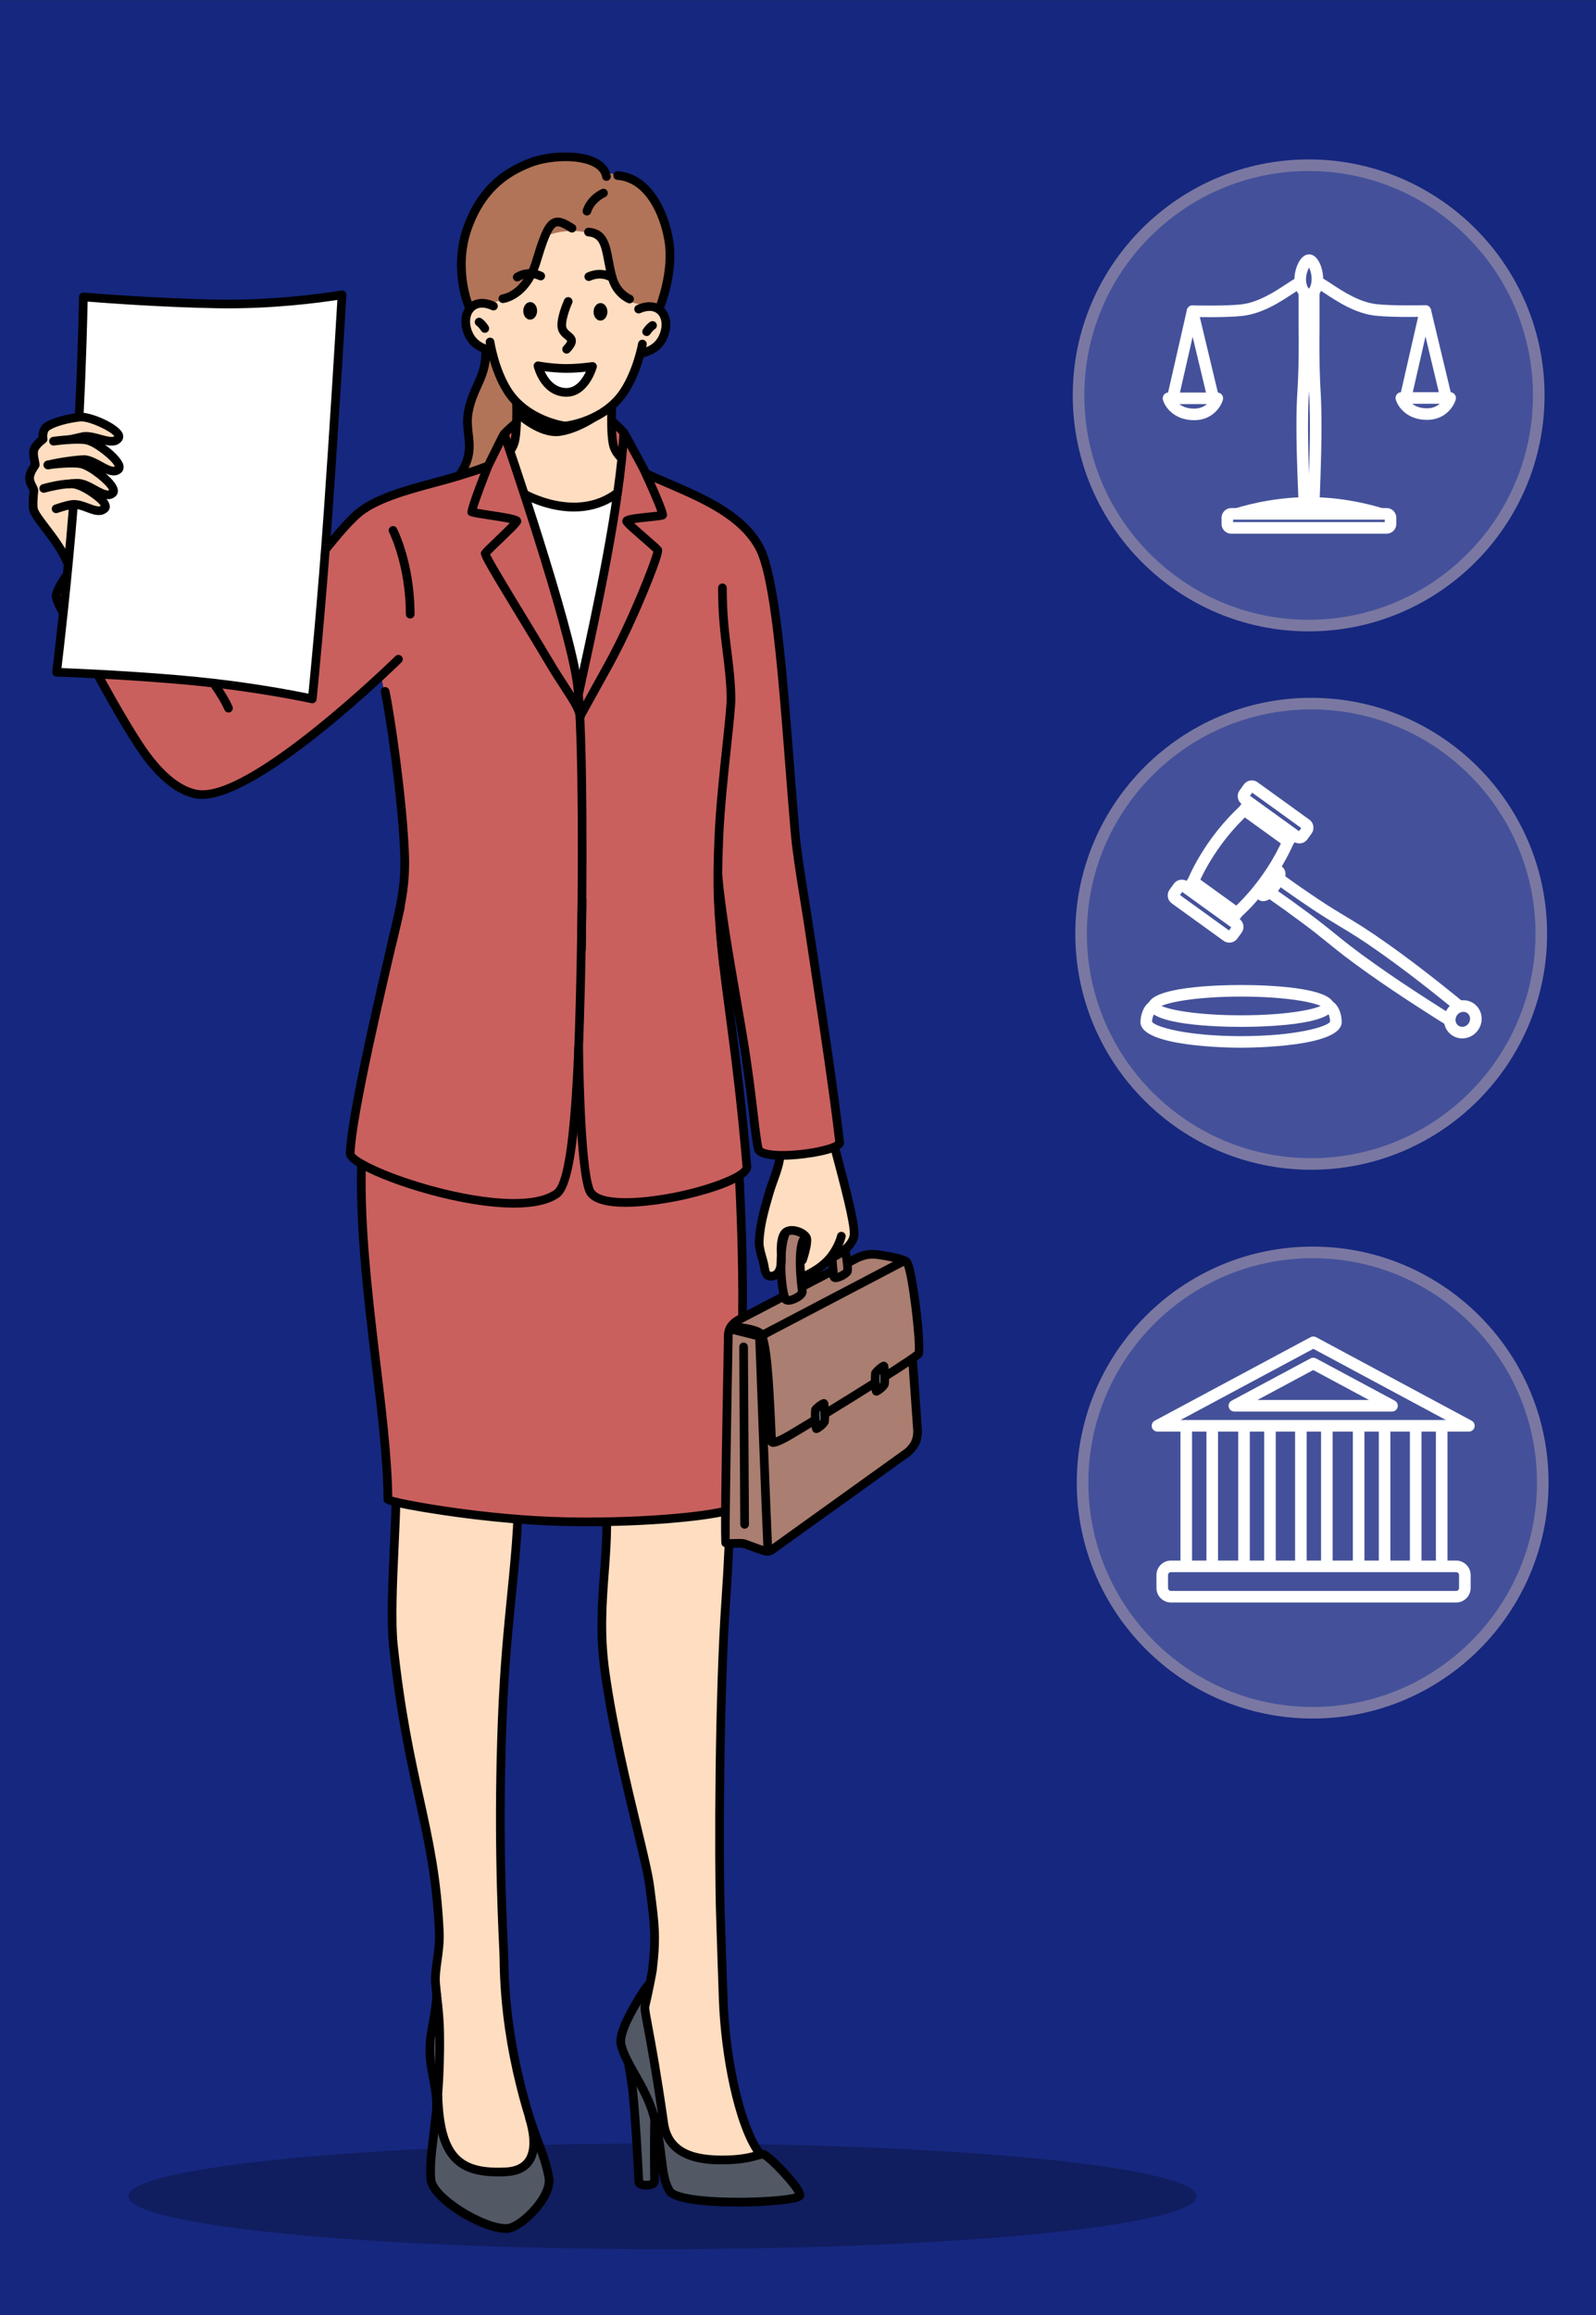 <svg viewBox="0 0 1263.14 1831.56" xmlns:xlink="http://www.w3.org/1999/xlink" xmlns="http://www.w3.org/2000/svg" data-name="&amp;lt;Layer&amp;gt;" id="_Layer_">
  <rect x="0" y="0" width="1263.14" height="1831.56" fill="#333333" stroke="none"/>
  <defs>
    <style>
      .cls-1, .cls-2 {
        fill: #fff;
      }

      .cls-3 {
        fill: #9aa6be;
      }

      .cls-4 {
        isolation: isolate;
        opacity: .99;
      }

      .cls-2, .cls-5 {
        fill-rule: evenodd;
      }

      .cls-6 {
        fill: #525965;
      }

      .cls-7 {
        fill: #aa7e70;
      }

      .cls-8 {
        fill: #b17458;
      }

      .cls-9 {
        fill: #ffddc0;
      }

      .cls-10 {
        fill: #d2d0ed;
      }

      .cls-10, .cls-11 {
        opacity: .25;
      }

      .cls-12 {
        clip-path: url(#clippath);
      }

      .cls-13 {
        fill: #16277f;
      }

      .cls-14 {
        fill: #7a78a2;
      }

      .cls-15 {
        fill: #c9605e;
      }
    </style>
    <clipPath id="clippath">
      <rect height="1831.2" width="1263.13" y=".23" x="0" class="cls-13"></rect>
    </clipPath>
  </defs>
  <g>
    <rect height="1831.2" width="1263.13" y=".23" x="0" class="cls-13"></rect>
    <g class="cls-12">
      <g data-name="Слой-4" id="_Слой-4">
        <path d="m0,0h1263.11v1831.56H0V0Z" class="cls-13"></path>
      </g>
    </g>
  </g>
  <g data-name="Слой-5" id="_Слой-5">
    <path d="m101.67,1737.62c0-23.1,189.22-41.83,422.64-41.83s422.63,18.73,422.63,41.83-189.22,41.82-422.63,41.82-422.64-18.72-422.64-41.82Z" class="cls-11"></path>
    <g>
      <g>
        <path d="m856.78,1172.96c0-100.58,81.54-182.12,182.12-182.12s182.12,81.53,182.12,182.12-81.53,182.12-182.12,182.12-182.12-81.54-182.12-182.12Z" class="cls-10"></path>
        <path d="m1038.9,1359.66c-102.94,0-186.7-83.75-186.7-186.7s83.75-186.7,186.7-186.7,186.7,83.75,186.7,186.7-83.75,186.7-186.7,186.7Zm0-364.23c-97.9,0-177.54,79.64-177.54,177.54s79.64,177.54,177.54,177.54,177.54-79.64,177.54-177.54-79.64-177.54-177.54-177.54Z" class="cls-14"></path>
      </g>
      <path d="m1152.46,1267.85h-225.72c-6.32,0-11.47-5.15-11.47-11.47v-10.24c0-6.32,5.15-11.47,11.47-11.47h225.72c6.32,0,11.47,5.14,11.47,11.47v10.24c0,6.32-5.15,11.47-11.47,11.47Zm-225.72-24.02c-1.28,0-2.31,1.03-2.31,2.31v10.24c0,1.27,1.04,2.31,2.31,2.31h225.72c1.27,0,2.31-1.04,2.31-2.31v-10.24c0-1.27-1.04-2.31-2.31-2.31h-225.72Z" class="cls-1"></path>
      <path d="m1162.54,1132.62h-246.46c-2.1,0-3.93-1.43-4.44-3.46-.51-2.03.43-4.16,2.28-5.15l123.34-66.09c1.35-.72,2.97-.72,4.33,0l123.12,66.09c1.85.99,2.79,3.11,2.27,5.15-.51,2.03-2.34,3.46-4.44,3.46Zm-228.22-9.16h210.02l-104.91-56.32-105.1,56.32Z" class="cls-1"></path>
      <path d="m1101.69,1116.78h-124.75c-2.1,0-3.93-1.43-4.44-3.46-.51-2.04.43-4.16,2.28-5.15l62.43-33.45c1.35-.72,2.97-.72,4.33,0l62.32,33.45c1.85.99,2.79,3.11,2.27,5.15-.51,2.03-2.34,3.46-4.44,3.46Zm-106.51-9.16h88.3l-44.12-23.68-44.19,23.68Z" class="cls-1"></path>
      <rect height="110.73" width="9.16" y="1128.87" x="954.83" class="cls-1"></rect>
      <rect height="110.73" width="9.16" y="1128.87" x="934.27" class="cls-1"></rect>
      <rect height="110.73" width="9.16" y="1127.99" x="1000.53" class="cls-1"></rect>
      <rect height="110.73" width="9.16" y="1127.99" x="979.98" class="cls-1"></rect>
      <rect height="110.73" width="9.16" y="1128.34" x="1045.54" class="cls-1"></rect>
      <rect height="110.73" width="9.16" y="1128.34" x="1024.98" class="cls-1"></rect>
      <rect height="110.73" width="9.16" y="1127.46" x="1091.25" class="cls-1"></rect>
      <rect height="110.73" width="9.16" y="1127.46" x="1070.7" class="cls-1"></rect>
      <rect height="110.73" width="9.16" y="1128.34" x="1136.43" class="cls-1"></rect>
      <rect height="110.73" width="9.16" y="1128.34" x="1115.87" class="cls-1"></rect>
    </g>
    <g>
      <g>
        <path d="m853.6,312.82c0-100.58,81.54-182.12,182.12-182.12s182.12,81.54,182.12,182.12-81.53,182.12-182.12,182.12-182.12-81.53-182.12-182.12Z" class="cls-10"></path>
        <path d="m1035.72,499.52c-102.94,0-186.7-83.75-186.7-186.69s83.75-186.7,186.7-186.7,186.7,83.75,186.7,186.7-83.75,186.69-186.7,186.69Zm0-364.23c-97.89,0-177.54,79.65-177.54,177.54s79.64,177.54,177.54,177.54,177.54-79.64,177.54-177.54-79.64-177.54-177.54-177.54Z" class="cls-14"></path>
      </g>
      <path d="m1097.46,422.22h-123.02c-4.22,0-7.65-3.43-7.65-7.64v-4.97c0-4.21,3.43-7.64,7.65-7.64h123.02c4.21,0,7.64,3.43,7.64,7.64v4.97c0,4.21-3.43,7.64-7.64,7.64Zm-121.51-9.16h119.99v-1.94h-119.99v1.94Z" class="cls-1"></path>
      <path d="m980.84,410.85l-2.92-8.68c1.08-.36,26.75-8.89,58.03-8.89s56.75,8.39,57.82,8.74l-2.9,8.69c-.25-.08-25.2-8.27-54.92-8.27s-54.85,8.33-55.1,8.42Z" class="cls-1"></path>
      <path d="m1027.76,397.38c-.02-.34-1.71-34.47-1.71-59.77,0-15.22.4-21.91.83-29,.28-4.72.57-9.59.75-17.33.42-18.82.13-30.15.13-30.26v-29.4s7.4,0,7.4,0v-1.74h3.92v-4.58h.66c2.53,0,4.58,2.05,4.58,4.58v31.01c0,.22-.26,11.51.12,30.38.16,7.76.43,12.66.69,17.41.39,7.13.76,13.86.76,29.08,0,25.29-1.57,59.25-1.58,59.59l-8.41-.39-8.14.41Zm8.24-87.96c-.41,6.85-.79,13.43-.79,28.19,0,12.07.39,26.19.79,37.63.37-11.38.73-25.42.73-37.47,0-14.8-.35-21.44-.73-28.35Z" class="cls-1"></path>
      <path d="m1036.08,237.92c-5.59,0-11.62-6.43-11.62-16.82,0-8.29,4.42-19.86,11.62-19.86s11.14,11.38,11.14,19.6c0,9.58-4.89,17.08-11.14,17.08Zm-.07-26.17c-1.12,2-2.39,5.51-2.39,9.34,0,4.02,1.43,6.43,2.35,7.34.82-.99,2.09-3.53,2.09-7.6s-1.08-7.19-2.05-9.09Z" class="cls-1"></path>
      <path d="m956.92,250.94c-7.21,0-12.75-.15-13.23-.16-2.53-.07-4.52-2.17-4.46-4.7.07-2.53,2.14-4.6,4.7-4.45.25,0,24.73.64,38.1-.77,13.83-1.46,27.15-10.27,35.97-16.09,3.81-2.52,6.57-4.34,8.74-5.19,2.36-.92,5.01.25,5.93,2.61.92,2.36-.25,5.01-2.61,5.93-1.27.49-4.06,2.34-7.02,4.29-9.56,6.32-24,15.86-40.05,17.56-7.46.79-17.85.98-26.07.98Z" class="cls-1"></path>
      <path d="m1114.89,250.77c-8.23,0-18.61-.19-26.07-.98-16.04-1.69-30.49-11.24-40.04-17.55-2.96-1.95-5.75-3.8-7.02-4.29-2.36-.91-3.53-3.57-2.61-5.93.91-2.36,3.58-3.53,5.92-2.61,2.18.85,4.94,2.67,8.75,5.19,8.82,5.82,22.14,14.63,35.96,16.09,13.37,1.41,37.84.78,38.09.77,2.5-.15,4.63,1.92,4.7,4.45.07,2.53-1.93,4.63-4.45,4.7-.48.01-6.03.16-13.23.16Z" class="cls-1"></path>
      <path d="m945.06,332.45c-.08,0-.17,0-.26,0-15.79-.14-22.87-10.59-24.4-16.09-.38-1.38-.1-2.86.76-4,.87-1.14,2.22-1.81,3.65-1.81h38.62c1.43,0,2.79.67,3.65,1.82.87,1.14,1.15,2.63.75,4.01-1.58,5.58-8.37,16.08-22.78,16.08Zm-11.65-12.75c2.37,1.9,6.01,3.54,11.47,3.59,4.8,0,8.16-1.63,10.33-3.59h-21.79Z" class="cls-1"></path>
      <path d="m932.79,315.23l-8.93-2.04,15.47-67.82c.47-2.07,2.31-3.55,4.44-3.56h.03c2.12,0,3.96,1.45,4.45,3.51l16.13,67.3-8.9,2.13-11.57-48.27-11.12,48.74Z" class="cls-1"></path>
      <path d="m1129.34,332.19c-.08,0-.17,0-.26,0-15.8-.14-22.87-10.59-24.4-16.09-.38-1.38-.1-2.86.76-4,.87-1.14,2.22-1.81,3.65-1.81h38.62c1.43,0,2.78.67,3.65,1.82.87,1.14,1.15,2.63.76,4.01-1.58,5.58-8.36,16.08-22.79,16.08Zm-11.65-12.75c2.38,1.9,6.01,3.54,11.47,3.59h.18c4.73,0,7.95-1.66,10.09-3.59h-21.74Z" class="cls-1"></path>
      <path d="m1117.07,314.97l-8.93-2.04,15.48-67.82c.47-2.07,2.31-3.55,4.44-3.56h.03c2.12,0,3.96,1.45,4.45,3.51l16.12,67.3-8.9,2.13-11.56-48.27-11.12,48.74Z" class="cls-1"></path>
    </g>
    <g>
      <g>
        <path d="m855.61,738.79c0-100.58,81.54-182.12,182.12-182.12s182.12,81.54,182.12,182.12-81.53,182.12-182.12,182.12-182.12-81.53-182.12-182.12Z" class="cls-10"></path>
        <path d="m1037.73,925.48c-102.95,0-186.7-83.75-186.7-186.69s83.75-186.7,186.7-186.7,186.7,83.75,186.7,186.7-83.75,186.69-186.7,186.69Zm0-364.23c-97.9,0-177.54,79.64-177.54,177.54s79.64,177.54,177.54,177.54,177.54-79.64,177.54-177.54-79.64-177.54-177.54-177.54Z" class="cls-14"></path>
      </g>
      <path d="m982.23,812.42c-17.27,0-73.63-1.19-73.63-16.55s56.36-16.56,73.63-16.56,73.63,1.19,73.63,16.56-56.36,16.55-73.63,16.55Zm-62.97-16.55c6.46,3.04,27.87,7.4,62.97,7.4s56.51-4.36,62.97-7.4c-6.47-3.04-27.87-7.4-62.97-7.4s-56.5,4.36-62.97,7.4Z" class="cls-1"></path>
      <path d="m982.23,828.92c-8.15,0-79.63-.57-79.63-20.31,0-5.23,2.53-14.48,9.32-17.02l3.21,8.58c-1.4.53-3.28,4.61-3.37,8.19,2.56,4.16,27.84,11.41,70.47,11.41s67.92-7.25,70.48-11.41c-.07-3.67-1.5-7.99-3.78-8.77l2.94-8.67c6.91,2.34,10,10.57,10,17.69,0,19.74-71.49,20.31-79.64,20.31Z" class="cls-1"></path>
      <path d="m948.47,699.43l-8.53-3.32c.51-1.32,12.93-32.65,43.2-59.91l6.12,6.8c-28.58,25.75-40.67,56.13-40.79,56.43Z" class="cls-1"></path>
      <path d="m980.74,726.74l-5.84-7.05c.25-.21,25.28-21.25,40.72-56.47l8.39,3.68c-16.35,37.31-42.18,58.95-43.27,59.85Z" class="cls-1"></path>
      <path d="m1019.43,670.37c-.93,0-1.86-.28-2.68-.87l-34.67-25.03c-.98-.71-1.65-1.78-1.84-2.98-.19-1.2.1-2.43.81-3.41l3.77-5.23,7.42,5.36-1.09,1.52,27.24,19.67,1.1-1.52,7.42,5.36-3.78,5.23c-.89,1.24-2.29,1.9-3.71,1.9Z" class="cls-1"></path>
      <path d="m1028.35,667.28c-1.58,0-3.18-.48-4.56-1.48l-40.96-29.57c-1.69-1.22-2.81-3.03-3.14-5.09-.34-2.06.16-4.13,1.38-5.82l3.34-4.63c1.22-1.69,3.03-2.81,5.09-3.14,2.07-.34,4.14.16,5.83,1.38l40.96,29.57c3.49,2.53,4.28,7.42,1.76,10.91l-3.34,4.64c-1.53,2.11-3.92,3.23-6.35,3.23Zm-39.08-37.69l38.79,28,1.78-2.46-38.79-28-1.78,2.46Z" class="cls-1"></path>
      <path d="m978.88,730.4l-7.42-5.36,1.1-1.52-27.25-19.67-1.1,1.52-7.42-5.36,3.78-5.23c1.48-2.05,4.34-2.51,6.39-1.03l34.67,25.03c.98.71,1.65,1.78,1.84,2.98.2,1.2-.1,2.43-.81,3.41l-3.78,5.23Z" class="cls-1"></path>
      <path d="m972.95,745.81c-1.63,0-3.21-.51-4.56-1.48l-40.96-29.57c-1.69-1.22-2.81-3.02-3.14-5.09-.33-2.06.16-4.12,1.37-5.82l3.35-4.64c1.22-1.69,3.03-2.81,5.09-3.14,2.05-.33,4.12.15,5.82,1.38l40.96,29.57c1.7,1.23,2.81,3.04,3.14,5.09.33,2.06-.16,4.13-1.39,5.82l-3.34,4.63h0c-1.22,1.69-3.03,2.81-5.09,3.14-.42.07-.85.1-1.26.1Zm-1.07-8.6h0Zm-38-29.09l38.79,28.01,1.78-2.46-38.79-28-1.78,2.46Zm41.34,24.46h0s0,0,0,0Zm-42.44-25.25h0s0,0,0,0Z" class="cls-1"></path>
      <path d="m1151.7,799.37c-.29-.24-29.35-24.35-57.77-44.5-16.64-11.8-24.84-16.71-33.52-21.91-6.21-3.72-12.63-7.57-22.41-14.09-12.45-8.31-22.26-15.31-28.3-19.71l5.4-7.4c5.97,4.36,15.67,11.27,27.99,19.49,9.6,6.41,15.92,10.19,22.03,13.85,8.84,5.29,17.19,10.29,34.12,22.3,28.7,20.35,58.04,44.68,58.33,44.93l-5.85,7.04Z" class="cls-1"></path>
      <path d="m1144.3,810.74c-5.68-3.53-35.32-22.06-61.18-40.39-16.73-11.86-24.21-17.93-32.13-24.35-5.58-4.53-11.35-9.21-20.79-16.22-9.5-7.05-18.83-13.77-27.75-19.95l5.22-7.52c9,6.24,18.41,13.01,27.99,20.12,9.59,7.13,15.44,11.87,21.1,16.46,7.8,6.33,15.16,12.3,31.65,23.99,25.65,18.18,55.08,36.58,60.71,40.08l-4.83,7.78Z" class="cls-1"></path>
      <path d="m999.76,712.99c-1.71,0-2.97-.63-3.72-1.17l-3.46-2.45,5.3-7.47,2.26,1.6c.91-.61,2.54-2.04,4.69-4.93,2.39-3.22,3.11-5.27,3.32-6.25l-3.61-2.56,5.29-7.47,4.75,3.36c1.43,1.02,2.4,2.64,2.71,4.58.59,3.74-1.17,8.51-5.11,13.8-5.31,7.14-9.52,8.95-12.41,8.95Zm9.52-19.86s0,0,0,0h0Z" class="cls-1"></path>
      <path d="m1157.26,821.55c-2.99,0-5.88-.91-8.35-2.66-3.57-2.52-5.79-6.53-6.08-10.98-.24-3.52.77-7.07,2.84-10,4.86-6.86,14.23-8.6,20.87-3.9,6.64,4.72,8.09,14.13,3.24,20.99-2.34,3.29-5.77,5.52-9.67,6.27-.95.18-1.91.28-2.86.28Zm.92-21.03c-1.89,0-3.8.94-5.03,2.69-.86,1.21-1.28,2.66-1.18,4.09,0,0,0,0,0,.02.11,1.69.92,3.19,2.23,4.11,1.2.85,2.68,1.16,4.17.87,1.57-.3,2.97-1.22,3.94-2.58,1.94-2.74,1.47-6.43-1.06-8.22-.92-.65-1.99-.96-3.07-.96Z" class="cls-1"></path>
    </g>
    <g>
      <path d="m388.3,149.09c11.76-8.45,30.31-22.77,48.1-24.52,32.09-3.14,43.3,12.32,43.3,12.32,0,0,32.02-.02,46.22,39.56,12.55,34.96-5.38,68.53-5.38,68.53l-42.84,60.95-91.67,65.14-21.52,5.05s5.08-11.93,5.85-21.77c.98-12.43-1.92-24.26,2.55-34.99,9.61-23.09,12.86-40.98,12.86-40.98l-14.11-33.5s-7.18-19.44-5.82-42.6c1.2-20.44,10.04-44.26,22.46-53.19Z" class="cls-8"></path>
      <path d="m301.52,534.57s-31.25,30.77-70.5,58.88c-25.78,18.46-55.23,40.95-80.75,34.6-33.15-8.23-73.78-96.56-73.78-96.56l-32.53-60.9,6.08-12.33,208.5-24.77s23.88-31.88,44.91-39.13c33.39-11.51,81.48-23.99,81.48-23.99l13.05-26.33,8.66-8.88,78.67-.19,7.9,6.04,18.51,35.28s83.41,26.29,93.97,66.23c14.78,55.88,16.29,148.71,26.06,234.95,5.77,50.92,15.35,100.76,21.24,140.16,7.87,52.71,11.33,87.4,11.33,87.4,0,0-14.31,6.62-30.44,8.02-28.85,2.51-34.18-3.67-34.18-3.67,0,0-4.72-45.35-12.01-89.46-7.29-44.11-17.14-86.98-17.14-86.98l20.85,191.76-6.22,5.49,2.13,125.31-4.73,5.96,4.48,44.97-3.78,86s-6.03,2.59-23.52,5.29c-26.34,4.06-73,7.41-114.48,6.37-41.96-1.05-90.27-6.62-116.88-12.04-17.17-3.49-21.21-6.54-21.21-6.54,0,0-.23-20.78-3.47-52.19-3.91-37.85-11.15-90.09-13.92-126.24-5.07-66.12-2.87-86.06-2.87-86.06l-9.61-7.53s2.46-28.17,13.98-83.6c7.98-38.4,25.05-98.08,29.1-136.71,4.91-46.86-18.86-158.62-18.86-158.62Z" class="cls-15"></path>
      <path d="m372.27,242.89c2.8-4.94,18.52-.24,32.74-8.85,20.75-12.56,26.91-47.19,26.91-47.19,15.85-6.75,36.67-4.83,43.83,3.09,4.41,4.89,4.73,31.43,17.09,44.55,7.77,8.25,21.6,5.75,29.16,10.52,4.97,3.13,6.25,12.76,4.78,18.79-2.5,10.22-17.53,15.93-17.53,15.93l-12.16,26.26-13.12,15.98,1.75,30.94,7.41,9.57-4.93,29.36s-14.24,9.1-32.32,9.07c-18.08-.03-40.01-9.21-40.01-9.21l-11.53-33.5,4.59-14.91,1.03-24.38-11.36-12.7-10.79-28.7s-29.7-9.57-15.51-34.61Z" class="cls-9"></path>
      <path d="m65.95,235.12s65.46,5.49,116.68,5.03c51.23-.45,88.23-6.85,88.23-6.85,0,0-5.6,90.33-11.73,170.39-6.12,80.07-12.77,149.88-12.77,149.88,0,0-38.44-7.87-88.76-13.43-50.32-5.56-112.53-8.81-112.53-8.81,0,0,9.81-86.4,15.02-160.46,5.22-74.06,5.85-135.77,5.85-135.77Z" class="cls-1"></path>
      <path d="m33.53,348.59s-1.7-7.16,3.58-11.03c7.03-5.15,22.01-7.4,26.91-7.71,3.88-.25,25.26,5.61,28.89,12.99,5.5,11.2-25.02,3.57-25.02,3.57,0,0,25.14,14.97,25.63,20.62,1.09,12.49-19.58,1.25-19.58,1.25,0,0,15.52,15.72,15.64,21.08.12,5.35-15.14.34-15.14.34,0,0,17.72,13.29,3.79,14.58-4.55.42-19.62-5.45-19.62-5.45l-4.48,45.83s-9.72-16.99-26.46-37.1c-4.67-5.61-.91-20.4-.91-20.4l-3.87-10.79,4.33-8.73s-1.42-7.36.16-12.12c1.58-4.76,6.16-6.93,6.16-6.93Z" class="cls-9"></path>
      <path d="m414.92,391.66s22.4,10.22,40.53,9.65c18.14-.57,32.77-10.6,32.77-10.6,0,0-6,45.17-13.71,83.2-7.71,38.03-17.52,70.25-17.52,70.25,0,0-7.16-37.59-18.06-74.09-10.9-36.51-24.02-78.41-24.02-78.41Z" class="cls-1"></path>
      <path d="m617.19,913.31l24.13-2.06,18.61-3.61s5.24,14.44,10.31,34.9c2.65,10.71,9.51,26.79,6.39,35.28-4.98,13.59-38.99,32.82-38.99,32.82l-2.41-15.67s3.44-12.66-.41-18.28c-2.87-4.19-11.04-3.55-13-1.74-4.26,3.94-1.9,20-4.55,28.57-2.23,7.18-9.62,7.94-11.49,3.31-1.3-3.24-4.8-19.82-4.48-26.88,1.27-28.08,15.88-66.65,15.88-66.65Z" class="cls-9"></path>
      <path d="m313.6,1188.59l96.03,12.45s-7.48,85.88-11.52,148.04c-2.53,38.86-4.69,150.63,3.2,236.11,4.73,51.27,20.92,99.17,20.92,99.17,0,0,3.5,20.45-5.87,28.15-7.46,6.12-20.11,6.82-31.69,5.43-15.44-1.87-29.78-9.21-35.09-29.19-4.55-17.12.61-76.59-2.66-100.29-.8-5.84-1.91-15.09-2.71-20.96-1.29-9.53,3.94-30.9,3.75-40.47-.87-44.9-11.75-89.7-21.48-134.33-5.36-24.61-10.97-55.37-12.95-71.44-4.6-37.31-3.31-70.63-1.89-96.34,1.07-19.27,1.94-36.32,1.94-36.32Z" class="cls-9"></path>
      <path d="m480.53,1202.96s32.54.86,56.87-1.5c24.33-2.36,40.45-7.94,40.45-7.94,0,0-5.22,83.74-7.42,174.12-1.88,77.41-1.4,157.74,1.67,216.72,4.27,81.9,29.15,120.74,29.15,120.74,0,0-50.99,14.71-69.68-9.85-8.21-10.79-8.24-34.07-11.49-51.65-5.47-29.55-10.67-53.72-10.67-53.72,0,0,12.27-41.72,7.31-81.78-7.67-61.93-34.28-138.73-38.67-197.46-3.12-41.74.63-61.92,1.68-77.73,1.37-20.83.79-29.95.79-29.95Z" class="cls-9"></path>
      <path d="m577.02,1052l3.6-5.14,39.43-20.51s-2.77-21.08-2.09-34.78c.45-8.9,3.68-19.41,11.29-18.55,1.74.19,5.96.5,6.65,3.11,1.11,4.22-2.15,6.29-1.83,13.88.28,6.54,1.27,27.18,1.27,27.18l24.75-11.13-1.62-10.55,10.47-6.28,2.82,10.12,14.45-7.11,31.92,5.57s5.15,18.3,7.09,34.07c.18,1.49,2.57,37.7,2.57,37.7l-5.16,4.86,4.79,58.05-4.5,12.97-113.07,81.24-5.12.48-17.72-6.12-13.57-.58,3.58-168.45Z" class="cls-7"></path>
      <path d="m345.81,1670.27s6.04,39.35,26.23,45.29c14.53,4.28,32.36,5.6,42.51-.38,9.75-5.74,9-24.02,9-24.02,0,0,14.07,27.17,10.24,40.33-4.37,15-27.64,35.24-36.85,32.04-21.18-7.37-50-17.15-55.45-37.43-3.94-14.64,4.32-55.84,4.32-55.84Z" class="cls-6"></path>
      <path d="m339.73,1621.06c0-14.54,6.55-28.22,6.55-28.22l1.71,29.93-1.71,28.22s-6.55-15.39-6.55-29.93Z" class="cls-6"></path>
      <path d="m490.07,1617.6s2.11-11.76,7.49-22.37c5.38-10.6,14.02-20.04,14.02-20.04l-.55,12.79s8.45,64.26,17.01,97.3c4.1,15.82,24.86,22.38,42.31,23.29,18.99.98,34.6-4.44,34.6-4.44,0,0,36.26,30.52,26.53,34.71-17.47,7.53-99.95,2.78-102.58-7.12-4.25-16.03-10.99-41.67-10.99-41.67l-.49,37.18-4.3,2.22-7.88-1.48s-2.11-47.91-5.64-75.02c-3.52-27.11-9.5-35.35-9.5-35.35Z" class="cls-6"></path>
      <path d="m446.65,340.42c-.15,0-.29,0-.44-.03-1.29-.17-31.91-4.36-47.77-29.95-10.6-17.09-13.88-38.48-14.01-39.38-.28-1.87,1.01-3.62,2.89-3.9,1.87-.28,3.62,1.01,3.9,2.89.03.21,3.22,20.91,13.05,36.78,14.1,22.76,42.52,26.72,42.81,26.76,1.88.25,3.21,1.97,2.96,3.85-.22,1.73-1.7,2.99-3.4,2.99Z"></path>
      <path d="m258.08,437.58c-.76,0-1.52-.25-2.16-.76-1.48-1.19-1.71-3.35-.51-4.83,7.96-9.85,16.42-19.98,24.41-27.26,14.33-13.07,40.51-20.11,63.61-26.32,6.42-1.73,12.49-3.36,17.95-5.03,6.95-2.12,14.83-4.52,21.41-7.15,1.76-.7,3.76.16,4.46,1.92.7,1.76-.16,3.76-1.92,4.46-6.84,2.73-14.87,5.17-21.95,7.33-5.58,1.7-11.7,3.35-18.17,5.09-22.34,6.01-47.67,12.82-60.77,24.76-7.67,6.99-16.28,17.32-23.69,26.5-.68.84-1.67,1.28-2.67,1.28Zm146.11-78.09c-.69,0-1.39-.21-1.99-.64-1.54-1.1-1.9-3.25-.8-4.79,1.31-1.83,2.18-3.76,2.65-5.89,1.67-7.47,1.5-22.09,1.35-28.02-.05-1.89,1.45-3.47,3.34-3.52,1.89-.04,3.47,1.45,3.52,3.34.2,7.69.26,21.77-1.51,29.7-.67,3-1.94,5.82-3.77,8.38-.67.94-1.73,1.44-2.8,1.44Z"></path>
      <path d="m448.43,279.76c-.85,0-1.71-.31-2.37-.95-1.37-1.31-1.42-3.48-.11-4.86,2.94-3.08,2.97-4.2,2.97-4.21-.13-.28-1.13-1.1-1.79-1.64-1.96-1.6-4.64-3.79-5.61-7.75-1.85-7.59,4.32-21.66,5.03-23.24.78-1.73,2.81-2.5,4.54-1.72,1.73.78,2.5,2.81,1.72,4.54-2.31,5.14-5.6,14.79-4.63,18.8.42,1.72,1.75,2.81,3.28,4.06,1.83,1.49,4.1,3.35,4.3,6.54.17,2.78-1.33,5.67-4.86,9.37-.68.71-1.58,1.06-2.48,1.06Z"></path>
      <g>
        <path d="m447.2,291.51c-10.79-.12-21.4-2.07-21.4-2.07,0,0,4.71,19.94,21.34,20.99,15.81,1,21.81-20.49,21.81-20.49,0,0-10.96,1.7-21.75,1.57Z" class="cls-2"></path>
        <path d="m448.25,313.89c-.43,0-.87-.01-1.32-.04-18.95-1.2-24.25-22.71-24.47-23.63-.27-1.13.05-2.32.85-3.16.8-.84,1.97-1.23,3.11-1.01.1.02,10.47,1.9,20.82,2.02h0c10.34.07,21.08-1.52,21.18-1.53,1.16-.18,2.32.24,3.09,1.11.77.87,1.05,2.08.74,3.2-.27.96-6.63,23.04-24.01,23.04Zm-17.26-20.19c2.4,5.23,7.38,12.73,16.37,13.3,8.43.54,13.72-7.43,16.31-12.94-4.28.46-10.4.96-16.51.88h0c-6.05-.07-11.99-.69-16.17-1.24Z"></path>
      </g>
      <path d="m459.25,570.38c-1.68,0-3.15-1.24-3.39-2.95-.74-5.22-5.32-12.24-11.66-21.96-3.54-5.42-7.55-11.56-11.88-18.87-7.19-12.13-15.24-25.38-23.04-38.2-29.98-49.32-29.81-49.61-28.11-52.37.82-1.34,3.62-4.08,10.82-10.99,3.62-3.47,8.55-8.2,11.49-11.27-4.46-.98-12.05-2.13-17.13-2.9-15.09-2.28-16.67-2.52-16.31-6.31.58-5.91,11.11-32.29,13.21-37.52,11.81-24.27,12.64-25.3,12.92-25.64,1.84-2.29,8.56-8.16,9.89-9.32,1.43-1.25,3.6-1.09,4.84.34,1.24,1.43,1.09,3.6-.34,4.84-2.9,2.52-7.92,7.04-9.05,8.44-.68,1.1-6.72,13.29-11.99,24.12-3.94,9.8-10.05,25.77-12.02,32.68,2.54.47,6.49,1.06,9.87,1.58,20.87,3.16,23.89,4.02,24.9,7.08.89,2.69.45,3.49-15.55,18.83-3.2,3.07-7.03,6.74-8.83,8.63,2.72,5.87,15.69,27.2,27.24,46.2,7.8,12.83,15.87,26.11,23.08,38.27,4.26,7.19,8.23,13.26,11.73,18.62,6.83,10.46,11.76,18.01,12.71,24.75.27,1.88-1.04,3.62-2.92,3.88-.16.02-.33.04-.49.04Z"></path>
      <path d="m459.25,569.89c-.56,0-1.13-.14-1.65-.43-1.66-.91-2.27-3-1.35-4.66,0,0,10.09-18.3,21.99-39.77,19.35-34.89,36.83-80.31,38.85-88.53-1.68-1.64-5.77-5.19-9.16-8.14-15.09-13.12-16.09-14.23-15.24-17.08,1-3.36,4.86-4.09,20.93-5.74,2.2-.23,4.73-.48,6.63-.72-2.39-6.96-9.33-22.48-13.9-32.22-5.39-10.08-14.44-26.88-15.46-28.38-1.23-1.43-6.79-6.73-8.81-8.64-1.38-1.3-1.44-3.47-.14-4.85,1.3-1.38,3.48-1.44,4.85-.14.77.73,7.6,7.18,9.47,9.37.28.33,1.13,1.32,16.22,29.57,2.51,5.33,14.64,31.45,15.4,37.38.12.92-.17,1.93-.74,2.65-1.25,1.58-2.61,1.78-12.82,2.82-3.38.35-8.72.89-12.39,1.49,2.87,2.68,7.24,6.48,10.5,9.32,7.35,6.39,10.21,8.93,11.1,10.3.9,1.39,2.14,3.29-11.22,35.59-5.27,12.74-15.92,37.38-28.06,59.29-11.9,21.46-21.98,39.75-21.98,39.75-.63,1.14-1.8,1.78-3.01,1.78Zm58.02-134.35h0Zm3.8-27.77h.03-.03Z"></path>
      <path d="m409.39,222.67c-1.07,0-2.13-.5-2.8-1.43-1.1-1.53-.76-3.65.76-4.76.39-.28,9.61-6.83,22.01-1.24,1.73.78,2.5,2.81,1.72,4.54-.78,1.73-2.81,2.5-4.54,1.72-8.66-3.9-14.91.37-15.17.55-.6.42-1.29.63-1.98.63Z"></path>
      <path d="m484.57,223.23c-.7,0-1.4-.21-2.01-.65-.3-.21-6.52-4.46-15.16-.58-1.73.77-3.76,0-4.54-1.73-.77-1.73,0-3.76,1.73-4.54,12.42-5.55,21.62,1.02,22,1.3,1.53,1.12,1.86,3.27.74,4.8-.67.92-1.71,1.4-2.77,1.4Z"></path>
      <path d="m407.34,318.34s20.25,17.24,40.15,17.98c15.08.56,35.47-11.16,35.47-11.16,0,0-19.61,16.68-39.43,19.63-17.2,2.56-35.56-14.94-35.56-14.94l-.64-11.51Z" class="cls-5"></path>
      <g class="cls-4">
        <path d="m618.91,917.55c-10.57,0-20.62-1.69-22.12-7.85-1.27-5.22-2.38-14.63-3.92-27.66-1.84-15.58-4.36-36.91-8.43-61.35-1.7-10.22-3.51-20.69-5.33-31.17-5.85-33.77-11.89-68.69-14.3-96.09-.17-1.89,1.23-3.55,3.12-3.72,1.94-.16,3.56,1.23,3.72,3.12,2.38,27.12,8.4,61.89,14.22,95.52,1.82,10.5,3.63,20.98,5.34,31.22,4.1,24.61,6.63,46.03,8.48,61.67,1.51,12.79,2.6,22.03,3.77,26.84t0,0s1.68,1.93,11,2.45c17.78,1.01,42.53-3.91,46.55-7.33-4.84-40.8-12.16-89.09-18.05-127.94-1.88-12.39-3.64-24-5.17-34.41-1.55-10.52-3.19-20.63-4.75-30.3-3.06-18.91-5.94-36.77-7.29-52.3-1.48-17.09-2.91-35.43-4.28-53.17-5.67-73.17-11.54-148.82-23.75-170.87-13.27-23.96-42.81-36.75-68.86-48.04l-5.18-2.23c-4.36-1.87-8.63-3.7-12.66-5.57-1.72-.8-2.47-2.84-1.67-4.56.8-1.72,2.84-2.47,4.56-1.67,3.97,1.84,8.18,3.64,12.48,5.49l5.12,2.2c27.15,11.76,57.83,25.05,72.23,51.05,12.94,23.36,18.86,99.77,24.59,173.67,1.37,17.73,2.8,36.06,4.28,53.11,1.33,15.28,4.19,33.02,7.23,51.8,1.57,9.7,3.21,19.84,4.76,30.39,1.54,10.4,3.3,22.01,5.17,34.38,5.93,39.15,13.32,87.87,18.17,128.95.42,3.56-1.77,8.13-22.64,11.88-.99.18-14.04,2.48-26.38,2.48Zm42.2-13.56h.03-.03Zm-170.07-538.85c-.9,0-1.81-.35-2.48-1.06-3.59-3.76-5.85-7.91-6.72-12.34-1.61-8.23-1.38-21.55-1.1-28.76.07-1.9,1.58-3.35,3.56-3.3,1.89.07,3.37,1.67,3.3,3.56-.21,5.56-.55,19.34.98,27.18.62,3.17,2.23,6.08,4.94,8.91,1.31,1.37,1.26,3.54-.11,4.85-.66.64-1.52.95-2.37.95Z"></path>
      </g>
      <path d="m454.14,404.68c-21.5,0-39.17-9.93-40.29-10.57-1.64-.94-2.21-3.04-1.27-4.68.94-1.64,3.04-2.21,4.68-1.27.38.22,38.41,21.51,68.45-.32,1.54-1.12,3.69-.77,4.79.76,1.12,1.53.78,3.68-.76,4.79-11.68,8.49-24.19,11.29-35.61,11.29Z"></path>
      <path d="m498.25,240c-.41,0-.84-.08-1.25-.23-.47-.18-11.55-4.65-15.66-18.75-1.4-4.8-2.29-9.61-3.08-13.85-2.43-13.13-3.99-19.47-12.75-20.14-1.89-.15-3.31-1.79-3.16-3.69.14-1.89,1.76-3.31,3.69-3.16,14.41,1.11,16.63,13.07,18.97,25.73.79,4.28,1.61,8.71,2.92,13.18,3.18,10.9,11.48,14.25,11.56,14.28,1.77.69,2.64,2.68,1.95,4.45-.53,1.36-1.83,2.19-3.2,2.19Z"></path>
      <path d="m398,239.75c-1.72,0-3.21-1.29-3.41-3.04-.22-1.88,1.14-3.59,3.02-3.8.63-.08,16.18-2.41,23.6-27.05,6.41-21.32,10.17-30.63,16.82-33.09,5.23-1.94,10.79,1.21,16.5,4.88,1.6,1.02,2.06,3.15,1.03,4.75-1.03,1.59-3.15,2.05-4.75,1.03-4.78-3.07-8.37-4.97-10.41-4.21-4.17,1.54-8.52,14.98-12.62,28.63-8.78,29.21-28.55,31.8-29.39,31.89-.13.02-.27.02-.4.02Z"></path>
      <path d="m522.31,246.21c-.43,0-.87-.08-1.3-.26-1.75-.72-2.6-2.72-1.88-4.48.11-.27,10.74-26.76,6.83-50.48-3.54-21.43-15.45-47.03-37.37-48.67-1.89-.14-3.31-1.79-3.17-3.68.14-1.89,1.79-3.35,3.68-3.17,25.89,1.93,39.69,30.51,43.63,54.4,4.23,25.67-6.78,53.04-7.25,54.19-.54,1.33-1.83,2.14-3.18,2.14Z"></path>
      <path d="m371.36,246.58c-1.32,0-2.58-.76-3.14-2.05-.57-1.29-13.78-31.92-.99-66.57,12.54-33.97,35.15-46.15,51.06-52.36,15.4-6.01,41.14-7.33,54.89.3,5.64,3.13,9.16,7.66,10.18,13.11.35,1.86-.87,3.66-2.74,4.01-1.88.37-3.66-.88-4.01-2.74-.65-3.47-2.87-6.21-6.77-8.37-11.88-6.59-35.39-5.24-49.06.09-15.92,6.21-35.66,17.32-47.12,48.35-11.84,32.06.7,61.12.83,61.41.77,1.73-.02,3.76-1.75,4.53-.45.2-.92.29-1.39.29Z"></path>
      <path d="m464.53,170.47c-.35,0-.7-.05-1.05-.17-1.81-.58-2.8-2.52-2.22-4.32,3.73-11.59,14.57-16.22,15.03-16.41,1.75-.73,3.76.1,4.49,1.85.73,1.75-.1,3.75-1.84,4.48h0c-.08.04-8.4,3.67-11.15,12.18-.47,1.46-1.82,2.38-3.27,2.38Z"></path>
      <path d="m507.52,282.92c-1.58,0-3-1.1-3.35-2.71-.4-1.85.77-3.68,2.63-4.08,8.84-1.92,13.97-6.54,16.14-14.53,1.51-5.57.45-10.77-2.78-13.55-3.08-2.66-7.82-2.78-13.36-.37-1.74.76-3.76-.03-4.52-1.77-.76-1.74.03-3.76,1.77-4.52,7.97-3.48,15.48-2.96,20.6,1.46,5.25,4.53,7.13,12.4,4.92,20.55-2.88,10.6-9.85,16.96-21.31,19.44-.24.05-.49.08-.73.08Z"></path>
      <path d="m511.77,265.86c-.6,0-1.21-.16-1.76-.49-1.62-.98-2.15-3.07-1.18-4.69.22-.37,2.25-3.67,5.65-6.02,1.56-1.08,3.7-.69,4.78.87,1.08,1.56.69,3.7-.87,4.78-2.2,1.52-3.65,3.88-3.66,3.91-.65,1.06-1.78,1.66-2.94,1.66Z"></path>
      <path d="m414.14,245.88c.05-3.83,2.54-6.91,5.57-6.87,3.02.04,5.43,3.19,5.37,7.02-.05,3.84-2.54,6.91-5.57,6.87-3.02-.04-5.43-3.18-5.37-7.02Z" class="cls-5"></path>
      <path d="m469.78,246.64c.05-3.84,2.54-6.91,5.56-6.87,3.03.04,5.43,3.18,5.38,7.02-.05,3.84-2.55,6.92-5.57,6.87-3.02-.04-5.43-3.19-5.37-7.02Z" class="cls-5"></path>
      <path d="m387.49,280.49c-.27,0-.55-.03-.82-.1-11.39-2.8-18.18-9.35-20.77-20.02-1.99-8.21.11-16.03,5.48-20.41,5.23-4.27,12.75-4.6,20.62-.89,1.71.81,2.45,2.85,1.64,4.57-.81,1.71-2.86,2.45-4.57,1.64-5.46-2.57-10.21-2.57-13.36,0-3.3,2.69-4.51,7.86-3.15,13.47,1.95,8.05,6.95,12.81,15.74,14.97,1.84.45,2.97,2.31,2.51,4.15-.38,1.57-1.79,2.62-3.33,2.62Z"></path>
      <path d="m383.71,263.32c-1.2,0-2.37-.63-3-1.75,0-.01-1.39-2.41-3.56-3.99-1.53-1.12-1.86-3.27-.74-4.8,1.12-1.53,3.27-1.86,4.8-.74,3.34,2.45,5.27,5.8,5.48,6.17.93,1.65.34,3.75-1.31,4.67-.53.3-1.11.44-1.68.44Z"></path>
      <path d="m447.79,340.44c-1.74,0-3.23-1.32-3.41-3.09-.19-1.89,1.18-3.57,3.07-3.76.29-.03,28.8-3.21,43.53-25.58,10.27-15.59,14.03-36.2,14.06-36.41.33-1.87,2.11-3.11,3.98-2.78,1.87.33,3.11,2.11,2.78,3.98-.16.9-4.03,22.18-15.09,38.98-16.56,25.14-47.27,28.5-48.57,28.63-.12.01-.23.02-.35.02Z"></path>
      <path d="m583.21,1745.71c-25.1,0-51.16-2.55-56.02-10.25-4.72-7.49-5.8-16.41-7.15-27.72-1.1-9.17-2.35-19.55-5.78-32.32-3.27-12.19-9.43-23.08-14.86-32.69-4.71-8.34-9.17-16.22-11.09-23.75-2.18-8.56,3.95-21.13,10.24-32.3,6.72-11.93,10.39-17.06,12.66-19.09.94-4.72,1.64-8.49,1.73-9.27,3.02-25.53,1.75-35.35-1.62-61.59l-.5-3.89c-1.18-9.18-5.18-25.81-10.25-46.85-8.08-33.58-19.16-79.56-25.2-123.24-4.13-29.82-2.27-54.71-.47-78.77.97-12.94,1.88-25.15,1.87-37.85,0-1.9,1.53-3.44,3.43-3.44h0c1.89,0,3.43,1.54,3.43,3.43,0,12.96-.91,25.3-1.89,38.36-1.77,23.71-3.6,48.23.43,77.32,6,43.35,17.03,89.14,25.08,122.58,5.12,21.25,9.16,38.03,10.38,47.58l.5,3.88c3.46,26.85,4.75,36.9,1.63,63.27-.27,2.26-3.64,19.52-5.88,28.55-.32,1.27.72,6.78,2.28,15.13,2.53,13.5,6.76,36.11,12.54,76.59,2.72,19.05,17.53,27.09,48.08,25.97,11.12-.4,17.5-2.19,21.72-3.38,1.87-.53,3.36-.95,4.72-1.08,1.81-.15,3.84.6,8.95,5.06,5.28,4.61,24.02,23.22,24.32,30.63.15,3.6-3.91,4.86-5.24,5.28-6.59,2.05-26.97,3.85-48.04,3.85Zm-58.74-55.79c1.1,6.35,1.79,12.02,2.38,17.01,1.3,10.85,2.24,18.69,6.14,24.87.13.2,1.49,2.04,9.69,3.8,24.96,5.36,76.15,3.06,86.4-.2-3.37-6.66-21.02-25.23-25.72-27.59-.75.14-1.77.43-3,.78-4.26,1.2-11.39,3.22-23.34,3.64-11.12.39-42.58,1.53-52.56-22.31Zm78.56,17.74h0s0,0,0,0Zm-95.57-122.62c-.94,1.56-1.92,3.23-2.93,5.02-2.81,4.99-11.37,20.18-9.57,27.23,1.69,6.64,5.93,14.14,10.41,22.07,5.63,9.97,12.02,21.27,15.52,34.29.03.11.06.21.09.32-5.29-36.35-9.19-57.17-11.56-69.89-2.15-11.47-2.87-15.33-2.19-18.05.08-.32.16-.65.24-.98Z"></path>
      <path d="m511.63,1732.28c-4.61,0-9.17-1.72-9.44-5.7-.04-.53-.11-2.06-.23-4.37-.62-12.29-2.28-44.96-4.55-67.08-.43-4.23-1.56-10.99-2.47-16.41-.4-2.37-.75-4.46-.97-5.92-.28-1.88,1.01-3.62,2.88-3.91,1.85-.28,3.62,1.01,3.91,2.88.22,1.44.56,3.49.95,5.82.92,5.52,2.07,12.39,2.53,16.84,2.29,22.3,3.96,55.09,4.58,67.43.07,1.37.12,2.45.16,3.21,1.45.48,4.43.42,5.6-.13v-1.13c-.08-6.17-.3-24.96.03-42.78l.19-6.74c.05-1.9,1.63-3.34,3.53-3.33,1.89.05,3.39,1.63,3.33,3.53l-.19,6.71c-.33,17.69-.12,36.4-.04,42.54l.02,1.74c.03,3.91-3.55,6.57-9.13,6.78-.23,0-.47.01-.71.01Z"></path>
      <path d="m600.74,1706.59c-1.07,0-2.12-.5-2.79-1.43-16.96-23.66-27.41-79.59-28.97-122.61-.54-14.89-1.4-39.97-2.27-68.39-1.35-44.52-1.02-172.9,4.38-249.4.82-11.61,1.67-26.48,2.47-43,.09-1.89,1.74-3.38,3.59-3.26,1.89.09,3.36,1.7,3.27,3.6-.8,16.57-1.65,31.49-2.48,43.16-5.39,76.27-5.71,204.31-4.37,248.71.86,28.4,1.73,53.47,2.27,68.35,1.78,48.96,13.42,98.95,27.69,118.86,1.1,1.54.75,3.68-.79,4.79-.61.43-1.31.64-2,.64Z"></path>
      <path d="m400.58,1766.57c-20.6,0-61.41-24.85-62.96-41.99-.93-10.26.43-21.52,2.16-35.78,2.26-18.67,5.36-44.25,4.73-81.13-.17-10.13-1.18-19.14-2.07-27.1-.47-4.17-.9-8.06-1.18-11.69-.41-5.45.45-11.67,1.35-18.27.97-7.05,1.97-14.33,1.64-21.64-1.91-42.43-8.35-71.73-15.8-105.66-6.92-31.5-14.76-67.19-20.51-120.77-2.12-19.76-.63-51.86.68-80.19.57-12.38,1.11-24.08,1.34-34.05.04-1.89,1.55-3.43,3.51-3.36,1.9.04,3.4,1.61,3.36,3.51-.23,10.06-.77,21.79-1.34,34.22-1.3,28.08-2.77,59.9-.71,79.14,5.7,53.2,13.5,88.71,20.39,120.03,7.52,34.24,14.02,63.8,15.96,106.82.36,7.93-.73,15.87-1.7,22.88-.85,6.22-1.66,12.1-1.31,16.82.27,3.56.7,7.37,1.15,11.44.91,8.11,1.94,17.3,2.11,27.75.63,37.36-2.5,63.2-4.78,82.08-1.68,13.85-3,24.79-2.13,34.33,1.11,12.29,38.51,35.88,56.39,35.74,4.2-.06,13.26-5.83,21.16-15.39,6.53-7.91,9.9-15.64,9-20.69-1.8-10.15-4.5-17.38-7.92-26.54-4.57-12.24-10.25-27.47-16.96-57.04-6.85-30.22-10.47-60.72-10.74-90.64-.02-1.91-.19-5.77-.45-11.4-1.26-27.84-4.23-93.04-.85-178.68,1.6-40.52,4.7-71.69,7.45-99.19,1.78-17.84,3.46-34.7,4.41-51.26.09-1.48.16-3.3.23-5.36.07-1.89,1.6-3.29,3.55-3.31,1.89.07,3.38,1.66,3.31,3.55-.08,2.12-.15,4-.24,5.52-.95,16.7-2.64,33.63-4.43,51.55-2.73,27.4-5.83,58.46-7.42,98.77-3.37,85.35-.41,150.35.85,178.1.26,5.75.44,9.7.46,11.65.27,29.43,3.83,59.44,10.57,89.18,6.61,29.12,12.2,44.11,16.69,56.16,3.54,9.49,6.34,16.98,8.25,27.74,1.73,9.73-5.82,20.63-10.47,26.27-7.28,8.82-18.26,17.76-26.35,17.88-.12,0-.24,0-.37,0Z"></path>
      <path d="m394.15,1721.91c-15.96,0-26.81-3.36-34.71-10.63-10.35-9.53-15.38-25.78-16.32-52.72-.07-1.89,1.42-3.48,3.31-3.55,1.92.01,3.49,1.42,3.55,3.31.87,24.95,5.22,39.72,14.11,47.9,7.43,6.83,18.52,9.49,35.97,8.66,7.39-.36,12.65-2.7,15.64-6.97,5.9-8.44,2.58-23.17.08-31.2-.56-1.81.45-3.74,2.26-4.3,1.81-.56,3.73.45,4.3,2.26,3.51,11.28,6.19,26.88-1.01,37.18-4.27,6.1-11.31,9.43-20.93,9.9-2.17.11-4.25.16-6.25.16Z"></path>
      <path d="m345.52,1675.99s-.09,0-.13,0c-1.9-.07-3.37-1.66-3.3-3.56.47-12.59-1.12-20.66-2.66-28.47-1.6-8.08-3.24-16.44-2.39-29.14.23-3.44,1.02-7.7,1.93-12.62,1.34-7.25,2.86-15.47,3.21-24.02.08-1.89,1.72-3.41,3.57-3.29,1.9.08,3.37,1.68,3.29,3.57-.37,9.04-2.01,17.88-3.32,24.99-.87,4.72-1.62,8.8-1.83,11.84-.79,11.79.7,19.35,2.28,27.34,1.62,8.19,3.29,16.66,2.79,30.05-.07,1.85-1.59,3.3-3.43,3.3Z"></path>
      <path d="m610.12,1013.11c-.28,0-.57,0-.86-.03-6.03-.41-7.07-6.37-7.76-10.31-.18-1.04-.36-2.11-.63-3.11-.2-.76-.46-1.67-.75-2.68-1.21-4.22-2.86-10-2.73-14.25.43-13.36,4.1-26.11,7.65-38.42,1.44-4.98,2.93-9.14,4.25-12.81,1.95-5.43,3.64-10.12,4.46-15.6.28-1.87,2.03-3.17,3.9-2.89,1.88.28,3.17,2.03,2.89,3.9-.92,6.15-2.71,11.14-4.79,16.91-1.35,3.75-2.74,7.62-4.11,12.39-3.43,11.92-6.99,24.23-7.39,36.75-.1,3.17,1.44,8.57,2.47,12.13.31,1.07.58,2.04.79,2.85.31,1.18.53,2.43.74,3.66.26,1.46.73,4.18,1.3,4.61,1.85.14,2.62-.45,3.08-.9,1.69-1.66,2.55-5.56,2.3-10.43-.36-7.34-.45-14.95,2.72-20.28,2.21-3.72,6.78-5.31,12.2-4.28,5.41,1.03,11.28,4.54,12.04,9.25.85,5.31-2.79,16.3-3.53,18.45-.62,1.79-2.58,2.74-4.36,2.13-1.79-.62-2.75-2.57-2.13-4.37,1.6-4.67,3.67-12.45,3.24-15.12-.27-.85-3.42-3.26-7.35-3.73-1.24-.15-3.41-.19-4.21,1.17-2.19,3.68-2.06,10.41-1.76,16.42.25,4.95-.31,11.69-4.35,15.67-1.94,1.91-4.47,2.91-7.33,2.91Z"></path>
      <path d="m635.91,1013.42c-1.37,0-2.66-.82-3.19-2.17-.7-1.76.17-3.76,1.93-4.46.12-.05,12.07-4.85,19.48-13.6,3.69-4.35,7.22-11.06,8.4-15.97.44-1.84,2.3-2.98,4.14-2.54,1.84.44,2.98,2.3,2.54,4.14-1.44,6.02-5.4,13.57-9.84,18.81-8.55,10.08-21.65,15.32-22.2,15.54-.41.16-.84.24-1.26.24Z"></path>
      <path d="m656.1,999.63c-1.35,0-2.64-.8-3.18-2.14-.71-1.75.13-3.76,1.88-4.47,4.61-1.88,16.78-8.45,17.7-16.11.92-7.64-7.83-40.5-14.87-66.89-.49-1.83.6-3.71,2.43-4.2,1.84-.48,3.71.6,4.2,2.43,9.74,36.56,16.06,61.15,15.05,69.48-1.56,13.02-19.85,20.8-21.93,21.65-.42.17-.86.25-1.29.25Z"></path>
      <path d="m623.99,1032.23c-3.44,0-5.34-1.84-5.99-3.84-3.73-11.35-5.16-39.69.09-53.19.69-1.77,2.67-2.65,4.45-1.96,1.77.69,2.64,2.68,1.95,4.45-4.18,10.72-3.62,36.2-.23,47.7,2.04-.12,6.31-2.3,7.25-3.79-.71-5.3-4.53-36.66,2.53-43.96,1.32-1.36,3.49-1.4,4.86-.08,1.36,1.32,1.4,3.49.08,4.86-2.44,2.52-3.22,19.6-.61,38.67.76,5.57-7.23,9.79-11.68,10.81-.99.23-1.88.33-2.7.33Z"></path>
      <path d="m661.3,1014.38c-.14,0-.27,0-.39-.02-2.28-.18-3.98-1.68-4.35-3.82-.65-3.82-1.37-13.63-1.4-14.04-.14-1.89,1.28-3.54,3.17-3.67,1.93-.14,3.54,1.28,3.68,3.17,0,.08.5,6.78,1,11.08,1.56-.64,3.59-1.82,4.44-2.6.13-1.96-.76-8.77-1.76-14.28-.34-1.87.9-3.65,2.76-4,1.89-.35,3.65.9,3.99,2.76,1.21,6.64,2.45,15.16,1.47,18.04-1.14,3.34-8.78,7.38-12.62,7.38Zm6.41-10.15h0Z"></path>
      <path d="m607.55,1230.84c-2.25,0-6.1-1.21-15.41-4.72-1.65-.62-3.04-1.15-3.88-1.43-1.08-.36-4.6-.26-6.92-.18-5.47.18-8.49.26-10.02-2.18-.72-1.15-1.46-2.36,1.61-163.27-.08-1.2-.26-6.3,2.11-10.49,2.53-4.46,7.57-7.2,8.14-7.49l34.48-18.01,3.18,6.09-34.48,18.01c-1.04.55-4.05,2.5-5.34,4.79-1.27,2.25-1.32,5.62-1.23,6.73,0,.11.01.24.01.35-1.1,57.8-2.53,143.39-2.28,158.69,1.1,0,2.53-.04,3.61-.07,3.64-.11,7.07-.21,9.32.54.89.3,2.36.85,4.11,1.51,3.35,1.26,11.2,4.22,12.97,4.28.82-.17,1.85-.9,2.16-1.16.08-.07.19-.16.28-.22l106.27-76.28h0s3.47-2.93,5.07-6.34c1.6-3.41,1.5-7.73,1.49-7.77l-3.98-56.57,6.85-.48,3.98,56.69c.02.36.19,6.1-2.13,11.05-2.3,4.9-6.91,8.71-7.11,8.87l-106.33,76.32c-.65.55-2.79,2.18-5.65,2.69-.27.04-.56.07-.89.07Zm28.66-209.72l-3.18-6.09,24.16-12.62,3.18,6.09-24.16,12.62Zm36.96-19.3l-3.18-6.09,7.16-3.74c.34-.16,4.74-2.16,9.34-2.81,4.63-.64,9.25.1,9.44.13,9.49,1.37,21.46,3.69,24.26,6.89l-5.16,4.53c-1.6-1.21-11.75-3.42-20.14-4.63-.1,0-3.86-.61-7.44-.11-3.58.5-7.25,2.16-7.28,2.18l-7,3.66Z"></path>
      <path d="m607.74,1230.51c-1.82,0-3.33-1.42-3.43-3.25-1.09-21.11-6.56-167.83-6.61-169.31-.07-1.89,1.41-3.49,3.3-3.56,1.88-.15,3.49,1.41,3.56,3.3.05,1.48,5.52,148.15,6.61,169.21.1,1.89-1.36,3.51-3.25,3.61-.06,0-.12,0-.18,0Z"></path>
      <path d="m601.53,1060.74c-.28,0-.56-.03-.84-.1l-22.54-5.66c-1.84-.46-2.96-2.33-2.49-4.17.46-1.84,2.32-2.95,4.17-2.49l21.27,5.34,112.34-58.9c1.68-.88,3.76-.23,4.64,1.45.88,1.68.23,3.75-1.45,4.63l-113.5,59.51c-.5.26-1.04.39-1.6.39Z"></path>
      <path d="m611.82,1144.7c-1.04,0-1.74-.26-2.34-.59-1.29-.69-2.12-2-2.21-3.49-.2-3.28-.41-7.88-.65-13.28-.92-20.34-2.84-62.66-7.26-70.13-1.32-1.33-10.08-3.25-18.64-3.98-1.89-.16-3.29-1.82-3.13-3.71.16-1.89,1.78-3.32,3.71-3.13,7.73.65,21.12,2.47,23.98,7.33,4.88,8.26,6.67,39.39,8.21,73.32.18,3.87.33,7.33.48,10.18,1.66-.63,4.51-1.93,9.16-4.62,11.53-6.65,89.06-54.1,100.8-63.37,1.15-7.96-5.06-62.13-8.96-68.52-1.22-.84-1.8-2.41-1.32-3.9.59-1.8,2.52-2.79,4.33-2.2,2.14.7,3.2,2.9,3.95,4.98,4.29,11.75,11.17,68.03,8.02,73.11-.03.04-.05.09-.08.12-.2.43-.5.82-.88,1.15-9.96,8.46-91.35,58.19-102.42,64.58-8.41,4.86-12.41,6.17-14.72,6.17Zm112.28-75.64h0s0,0,0,0Zm-8.27-67.93h0,0Zm-1.02-.64h0s0,0,0,0Z"></path>
      <path d="m589.32,1209.46c-1.89,0-3.42-1.52-3.43-3.41l-.82-140.41c-.01-1.9,1.52-3.44,3.41-3.45h.02c1.89,0,3.42,1.52,3.43,3.41l.82,140.41c.01,1.9-1.52,3.44-3.41,3.45h-.02Z"></path>
      <g>
        <path d="m645.38,1115.3c-.45,1.33,0,15.25.77,15.06,1.48-.36,5.97-4.19,6.37-5.63.5-1.79.03-12.1-.41-14.25-.21-1.02-6.5,4.16-6.73,4.83Z" class="cls-3"></path>
        <path d="m646.18,1133.78c-.98,0-1.97-.41-2.64-1.14-2.29-2.49-1.8-17.3-1.41-18.45h0c.62-1.81,7.13-7.44,10.04-7.27,1.55.1,3,1.35,3.31,2.87.46,2.21,1.08,13.26.35,15.86-.81,2.91-6.46,7.46-8.87,8.04-.26.06-.52.09-.79.09Zm2.48-17c-.07,1.53-.02,4.62.12,7.36.19-.2.36-.39.48-.55.13-1.15.08-4.36-.07-7.27-.19.17-.37.33-.53.47Zm-3.28-1.49h.03-.03Z"></path>
      </g>
      <g>
        <path d="m692.87,1086.42c-.45,1.33-.04,14.52.74,14.33,1.48-.36,5.97-4.19,6.37-5.64.5-1.79.03-12.1-.41-14.25-.21-1.02-6.48,4.88-6.71,5.55Z" class="cls-3"></path>
        <path d="m693.63,1104.18c-.99,0-1.99-.42-2.65-1.16-2.21-2.42-1.83-16.36-1.36-17.72.51-1.49,6.8-8.19,10.03-7.98,1.55.1,2.98,1.33,3.29,2.85.46,2.23,1.07,13.27.35,15.86-.81,2.91-6.46,7.46-8.87,8.05-.26.06-.52.09-.79.09Zm2.51-16.37c-.07,1.36-.03,4.18.09,6.72.19-.2.35-.39.47-.55.12-1.07.08-3.95-.04-6.7-.19.19-.37.37-.52.53Zm.68,6h0Zm-3.96-7.4h.03-.03Z"></path>
      </g>
      <path d="m78.15,407.51c-3.28,0-6.65-1.28-9.79-2.47-3.39-1.29-6.94-2.62-10.27-2.54-2.4.05-8.97,2.05-12.55,3.3-1.79.62-3.75-.32-4.37-2.11-.62-1.79.32-3.75,2.11-4.37,1.72-.6,10.49-3.58,14.65-3.68,4.71-.14,9.03,1.54,12.85,2.98,4.7,1.78,7.22,2.55,9.01,1.64-1.99-3.68-14.91-12.96-21.77-13.89-5.76-.76-18.19,2.16-22.49,3.36-1.83.49-3.72-.56-4.23-2.39-.51-1.83.56-3.72,2.39-4.23,1.72-.48,17.07-4.65,25.25-3.55,7.94,1.07,25.4,11.68,27.66,19.32.7,2.37.1,4.6-1.65,6.11-2.14,1.84-4.46,2.51-6.82,2.51Z"></path>
      <path d="m85.49,394.94c-4.08,0-8.47-2.42-12.49-4.63-3.76-2.07-7.64-4.21-10.96-4.5-.77-.07-4.97.08-6.41.36-1.87.36-3.66-.85-4.03-2.71-.36-1.86.85-3.66,2.71-4.03,2.1-.41,7.04-.58,8.33-.46,4.76.42,9.49,3.03,13.67,5.33,3.94,2.17,8,4.4,10.03,3.59-1.34-4.16-15.33-15.69-22.54-17.49-5.67-1.42-20.32.13-25.49.84-1.89.25-3.61-1.05-3.87-2.93-.26-1.88,1.05-3.61,2.93-3.87,2.04-.28,20.13-2.69,28.09-.7,8.26,2.06,25.83,14.98,27.66,23.03.55,2.43-.15,4.66-1.92,6.13-1.78,1.47-3.71,2.06-5.71,2.06Z"></path>
      <path d="m90.01,376.15c-4.08,0-8.47-2.42-12.49-4.63-3.76-2.07-7.64-4.21-10.96-4.5-1.37-.1-15.7,1.17-27.58,4.13-1.85.45-3.7-.66-4.16-2.5-.46-1.84.66-3.7,2.5-4.16,12.36-3.08,28.04-4.48,29.84-4.31,4.76.42,9.49,3.03,13.67,5.33,3.94,2.17,7.99,4.4,10.03,3.59-1.34-4.16-15.33-15.69-22.54-17.49-5.67-1.41-20.33.13-25.49.84-1.89.25-3.61-1.05-3.87-2.93-.26-1.88,1.05-3.61,2.93-3.87,2.04-.28,20.13-2.69,28.09-.7,8.26,2.06,25.83,14.98,27.66,23.03.55,2.43-.15,4.66-1.92,6.13-1.78,1.47-3.71,2.06-5.71,2.06Z"></path>
      <path d="m53.22,448.34c-1.35,0-2.63-.8-3.17-2.12-4.03-9.73-11.16-19.07-16.88-26.57-5.65-7.39-9.73-12.73-10.24-17.12-.53-4.58.09-10.88.36-13.58l.06-.62c-.14-.41-.57-1.24-.89-1.86-1.13-2.19-2.69-5.2-2.49-8.7.26-4.57,2.95-8.69,4.34-10.75-.08-.44-.19-.97-.3-1.46-.5-2.32-1.17-5.5-.83-8.94.46-4.57,4.76-8.68,7.33-10.74-.14-3.62.78-8.59,4.82-11.25,8.64-5.68,25.31-8,29.21-8.1,8.52.08,28.61,8.57,32.26,15.96,1.1,2.24.94,4.57-.44,6.4-4.22,5.61-11.7,3.54-18.3,1.73-4.14-1.14-8.4-2.31-11.7-1.83-.57.11-6.85,1.54-10.66,2.41-1.85.43-3.69-.73-4.11-2.58-.42-1.85.73-3.69,2.58-4.11,10.53-2.41,11.03-2.48,11.19-2.51,4.72-.71,9.93.74,14.53,2,4.33,1.19,8.8,2.42,10.59,1.16-2.27-3.73-18.55-11.69-25.99-11.76h-.05c-2.91,0-18.16,2.26-25.32,6.97-1.99,1.31-1.82,5.23-1.6,6.5.22,1.31-.33,2.65-1.42,3.41-2.41,1.69-5.86,5.07-6.06,7.03-.24,2.37.29,4.84.71,6.82.29,1.36.54,2.53.56,3.61.02,1.17-.48,1.93-1.18,2.96-1.01,1.51-3.12,4.65-3.28,7.46-.09,1.63.88,3.5,1.73,5.16.82,1.58,1.59,3.08,1.67,4.71,0,.14-.02.71-.11,1.61-.22,2.26-.81,8.26-.37,12.11.29,2.51,4.65,8.22,8.87,13.74,5.97,7.82,13.4,17.55,17.77,28.11.73,1.75-.11,3.76-1.86,4.49-.43.18-.87.26-1.31.26Z"></path>
      <path d="m247.14,556.4c-.25,0-.5-.03-.74-.08-.4-.09-40.82-8.97-92.02-13.99-51.32-5.03-109.13-7.04-109.71-7.05-.96-.03-1.87-.47-2.49-1.2-.63-.73-.92-1.69-.8-2.65.08-.64,7.92-64.53,13.26-131.29.15-1.89,1.79-3.29,3.7-3.15,1.89.15,3.3,1.81,3.15,3.7-4.61,57.69-11.09,113.25-12.84,127.87,13.67.54,62.41,2.63,106.41,6.94,42.58,4.17,77.79,11,89.05,13.32,1.52-15.43,7.34-75.73,12.1-143.21,4.83-68.49,9.66-149.04,10.8-168.31-12.63,1.97-51.48,7.35-94.75,6.59-44.44-.78-89.92-4.23-102.91-5.27-.23,11.24-1.07,47.01-3.22,89.82-.1,1.89-1.74,3.37-3.6,3.26-1.89-.1-3.35-1.71-3.26-3.6,2.59-51.54,3.27-92.84,3.28-93.26.01-.95.42-1.86,1.13-2.49.71-.64,1.64-.96,2.6-.87.53.05,54.04,4.64,106.1,5.55,51.81.88,97.25-7.11,97.71-7.19,1.03-.19,2.1.11,2.89.81.79.7,1.21,1.72,1.15,2.77-.06.94-5.56,94.63-11.06,172.67-5.51,78.07-12.42,146.55-12.49,147.23-.1.98-.61,1.86-1.4,2.44-.59.43-1.3.65-2.01.65Z"></path>
      <path d="m159.74,632.07c-1.89,0-3.69-.16-5.38-.51-15.83-3.2-31.64-16.58-47-39.77-13.96-21.08-32.57-55.53-32.76-55.88-.9-1.67-.28-3.75,1.39-4.65,1.67-.9,3.75-.28,4.65,1.39.18.34,18.66,34.53,32.44,55.35,14.32,21.62,28.66,34.01,42.64,36.83,40.6,8.21,156.03-104.56,157.19-105.7,1.35-1.33,3.53-1.31,4.86.04,1.33,1.35,1.31,3.53-.04,4.86-4.66,4.58-110.57,108.04-157.98,108.04Z"></path>
      <path d="m460.17,754.4h-.05c-1.9-.03-3.41-1.58-3.39-3.48,1.43-103,.22-183.08-3.14-208.98-6.15-47.34-57.09-195.31-57.6-196.8-.62-1.79.33-3.75,2.13-4.37,1.8-.62,3.75.33,4.37,2.13,2.11,6.11,51.68,150.12,57.92,198.15,3.4,26.2,4.62,106.65,3.19,209.96-.03,1.88-1.56,3.39-3.43,3.39Z"></path>
      <path d="m406.61,955.42c-40.95,0-97.67-17.99-120.53-30.66-8.73-4.84-12.55-8.74-12.38-12.66,1.37-31.8,25.39-133.69,35.65-177.2,2.08-8.82,3.54-15.03,4.06-17.44.39-1.85,2.22-3.04,4.07-2.64,1.85.39,3.04,2.22,2.64,4.07-.52,2.43-1.99,8.69-4.09,17.59-10.21,43.32-34.13,144.78-35.47,175.92,1,2.69,15.5,11.4,43.34,20.59,42.78,14.12,94.79,22.29,114.56,8.73,14.4-9.89,16.77-123.83,17.91-178.58.38-18.25.66-34.04.9-51.08.03-1.88,1.56-3.38,3.43-3.38h.05c1.9.03,3.41,1.58,3.39,3.48-.24,17.06-.52,32.87-.9,51.13-2.27,109.07-6.42,174.16-20.89,184.1-8.34,5.73-21.02,8.05-35.74,8.05Z"></path>
      <path d="m309.88,750.93c-.27,0-.54-.03-.81-.1-1.84-.45-2.98-2.3-2.53-4.14,7.81-32.25,11.22-47.56,10.18-72.36-1.84-44.04-11.76-111.19-15.28-126.57-.42-1.85.73-3.69,2.58-4.11,1.85-.42,3.69.73,4.11,2.58,3.56,15.56,13.59,83.4,15.45,127.82,1.08,25.72-2.4,41.35-10.37,74.26-.38,1.57-1.79,2.63-3.33,2.63Z"></path>
      <path d="m458,552.04c-.24,0-.48-.03-.72-.08-1.85-.4-3.03-2.22-2.64-4.08.95-4.43,2.08-9.63,3.36-15.46,10.27-47.06,29.39-134.65,32.29-190.18.1-1.89,1.75-3.35,3.61-3.25,1.89.1,3.35,1.71,3.25,3.61-2.93,56.09-22.13,144.04-32.44,191.29-1.27,5.82-2.4,11.01-3.35,15.43-.35,1.61-1.77,2.72-3.35,2.72Z"></path>
      <path d="m180.83,563.73c-1.32,0-2.58-.76-3.14-2.05-2.21-5.01-5.37-10.38-10.23-17.41-1.08-1.56-.69-3.7.87-4.78,1.56-1.08,3.7-.69,4.78.87,5.12,7.4,8.47,13.11,10.87,18.54.77,1.74-.02,3.76-1.75,4.53-.45.2-.92.29-1.39.29Z"></path>
      <path d="m324.65,489.37c-1.89,0-3.43-1.53-3.43-3.43-.04-38.63-13.11-64.48-13.24-64.73-.87-1.68-.21-3.76,1.48-4.62,1.68-.87,3.75-.21,4.62,1.47.57,1.1,13.96,27.48,14,67.88,0,1.89-1.53,3.43-3.43,3.44h0Z"></path>
      <path d="m495.04,954.78c-14.81,0-28.05-2.73-31.65-11.69-8.01-19.91-8.81-110.36-8.84-114.2-.02-1.9,1.51-3.45,3.41-3.46h.03c1.88,0,3.42,1.52,3.43,3.41,0,.93.82,92.97,8.35,111.69,2.63,6.54,18.89,9.01,42.43,6.44,39.85-4.34,74.58-18.46,75.47-23.83-4.37-52.02-9.52-90.82-13.66-122-3.58-26.94-6.41-48.22-7.73-69.41-.12-1.89,1.32-3.52,3.21-3.64,1.91-.15,3.52,1.32,3.64,3.21,1.31,20.95,4.12,42.13,7.68,68.94,4.15,31.25,9.32,70.14,13.7,122.4,1.02,12.18-34.53,21.96-49.87,25.6-4.34,1.03-28.57,6.55-49.61,6.55Z"></path>
      <path d="m572.94,768.53c-1.73,0-3.22-1.3-3.41-3.06-5.02-46.2-5.67-62.45-4.06-102.28.96-23.57,3.95-51.44,6.35-73.84,1.84-17.15,3.43-31.96,3.3-37.8-.29-13.13-1.65-23.95-3.09-35.41-1.83-14.54-3.72-29.58-3.72-51.06,0-1.9,1.54-3.43,3.43-3.43,1.9,0,3.43,1.54,3.43,3.43,0,21.05,1.87,35.87,3.67,50.21,1.46,11.64,2.84,22.63,3.14,36.11.14,6.29-1.39,20.58-3.33,38.68-2.39,22.29-5.36,50.04-6.31,73.38-1.6,39.4-.96,55.49,4.02,101.26.2,1.89-1.16,3.58-3.04,3.79-.13.01-.25.02-.38.02Z"></path>
      <path d="m464.97,1207.48c-5.95,0-11.98-.06-18.06-.19-38.71-.83-76.61-5.74-95.76-8.58-47.56-7.08-47.57-9.66-47.57-12.4-.08-30.41-5.59-75.73-8.88-102.81l-1.03-8.5c-6.76-56.62-12.25-107.28-11-153.83.05-1.9,1.46-3.39,3.53-3.34,1.9.05,3.39,1.63,3.34,3.53-1.24,46.08,4.23,96.48,10.95,152.83l1.03,8.48c3.23,26.59,8.59,70.68,8.92,101.43,11.37,3.42,75.28,15.02,136.63,16.33,53.46,1.15,102.97-3.03,124.23-7.75,1.86-.4,3.69.76,4.1,2.61.41,1.85-.76,3.68-2.61,4.1-19.22,4.27-60.92,8.1-107.8,8.1Zm-154.53-21.19h.03-.03Zm277.22-142.13h-.04c-1.9-.02-3.42-1.58-3.39-3.47.52-43.11-1.61-90.79-2.55-109.29-.1-1.89,1.36-3.51,3.26-3.61,1.9-.09,3.51,1.36,3.6,3.25.94,18.57,3.08,66.42,2.55,109.72-.02,1.88-1.56,3.39-3.43,3.39Z"></path>
      <path d="m363.74,379.29c-.66,0-1.33-.19-1.92-.59-1.57-1.06-1.98-3.2-.92-4.77,8.42-12.46,7.49-20.65,6.41-30.14-.66-5.81-1.34-11.82.06-19.07,1.67-8.62,4.61-15.16,7.21-20.93,3.56-7.91,6.63-14.73,6.35-25.5-.05-1.9,1.45-3.47,3.34-3.52,1.94.04,3.47,1.45,3.52,3.34.32,12.34-3.21,20.19-6.96,28.5-2.56,5.69-5.21,11.58-6.73,19.42-1.2,6.21-.61,11.45.02,16.99,1.13,9.93,2.3,20.2-7.54,34.76-.66.98-1.75,1.51-2.85,1.51Z"></path>
      <path d="m49.93,488.03c-1.16,0-2.28-.58-2.93-1.64-.55-.9-5.39-8.93-6.01-14.19-.54-4.6,5.28-13.78,8.8-18.84,1.08-1.56,3.22-1.95,4.78-.86,1.56,1.08,1.94,3.22.86,4.78-4.05,5.83-7.61,12.46-7.61,14.19.33,2.78,3.27,8.44,5.04,11.33.99,1.62.48,3.73-1.14,4.72-.56.34-1.18.51-1.79.51Z"></path>
    </g>
  </g>
</svg>